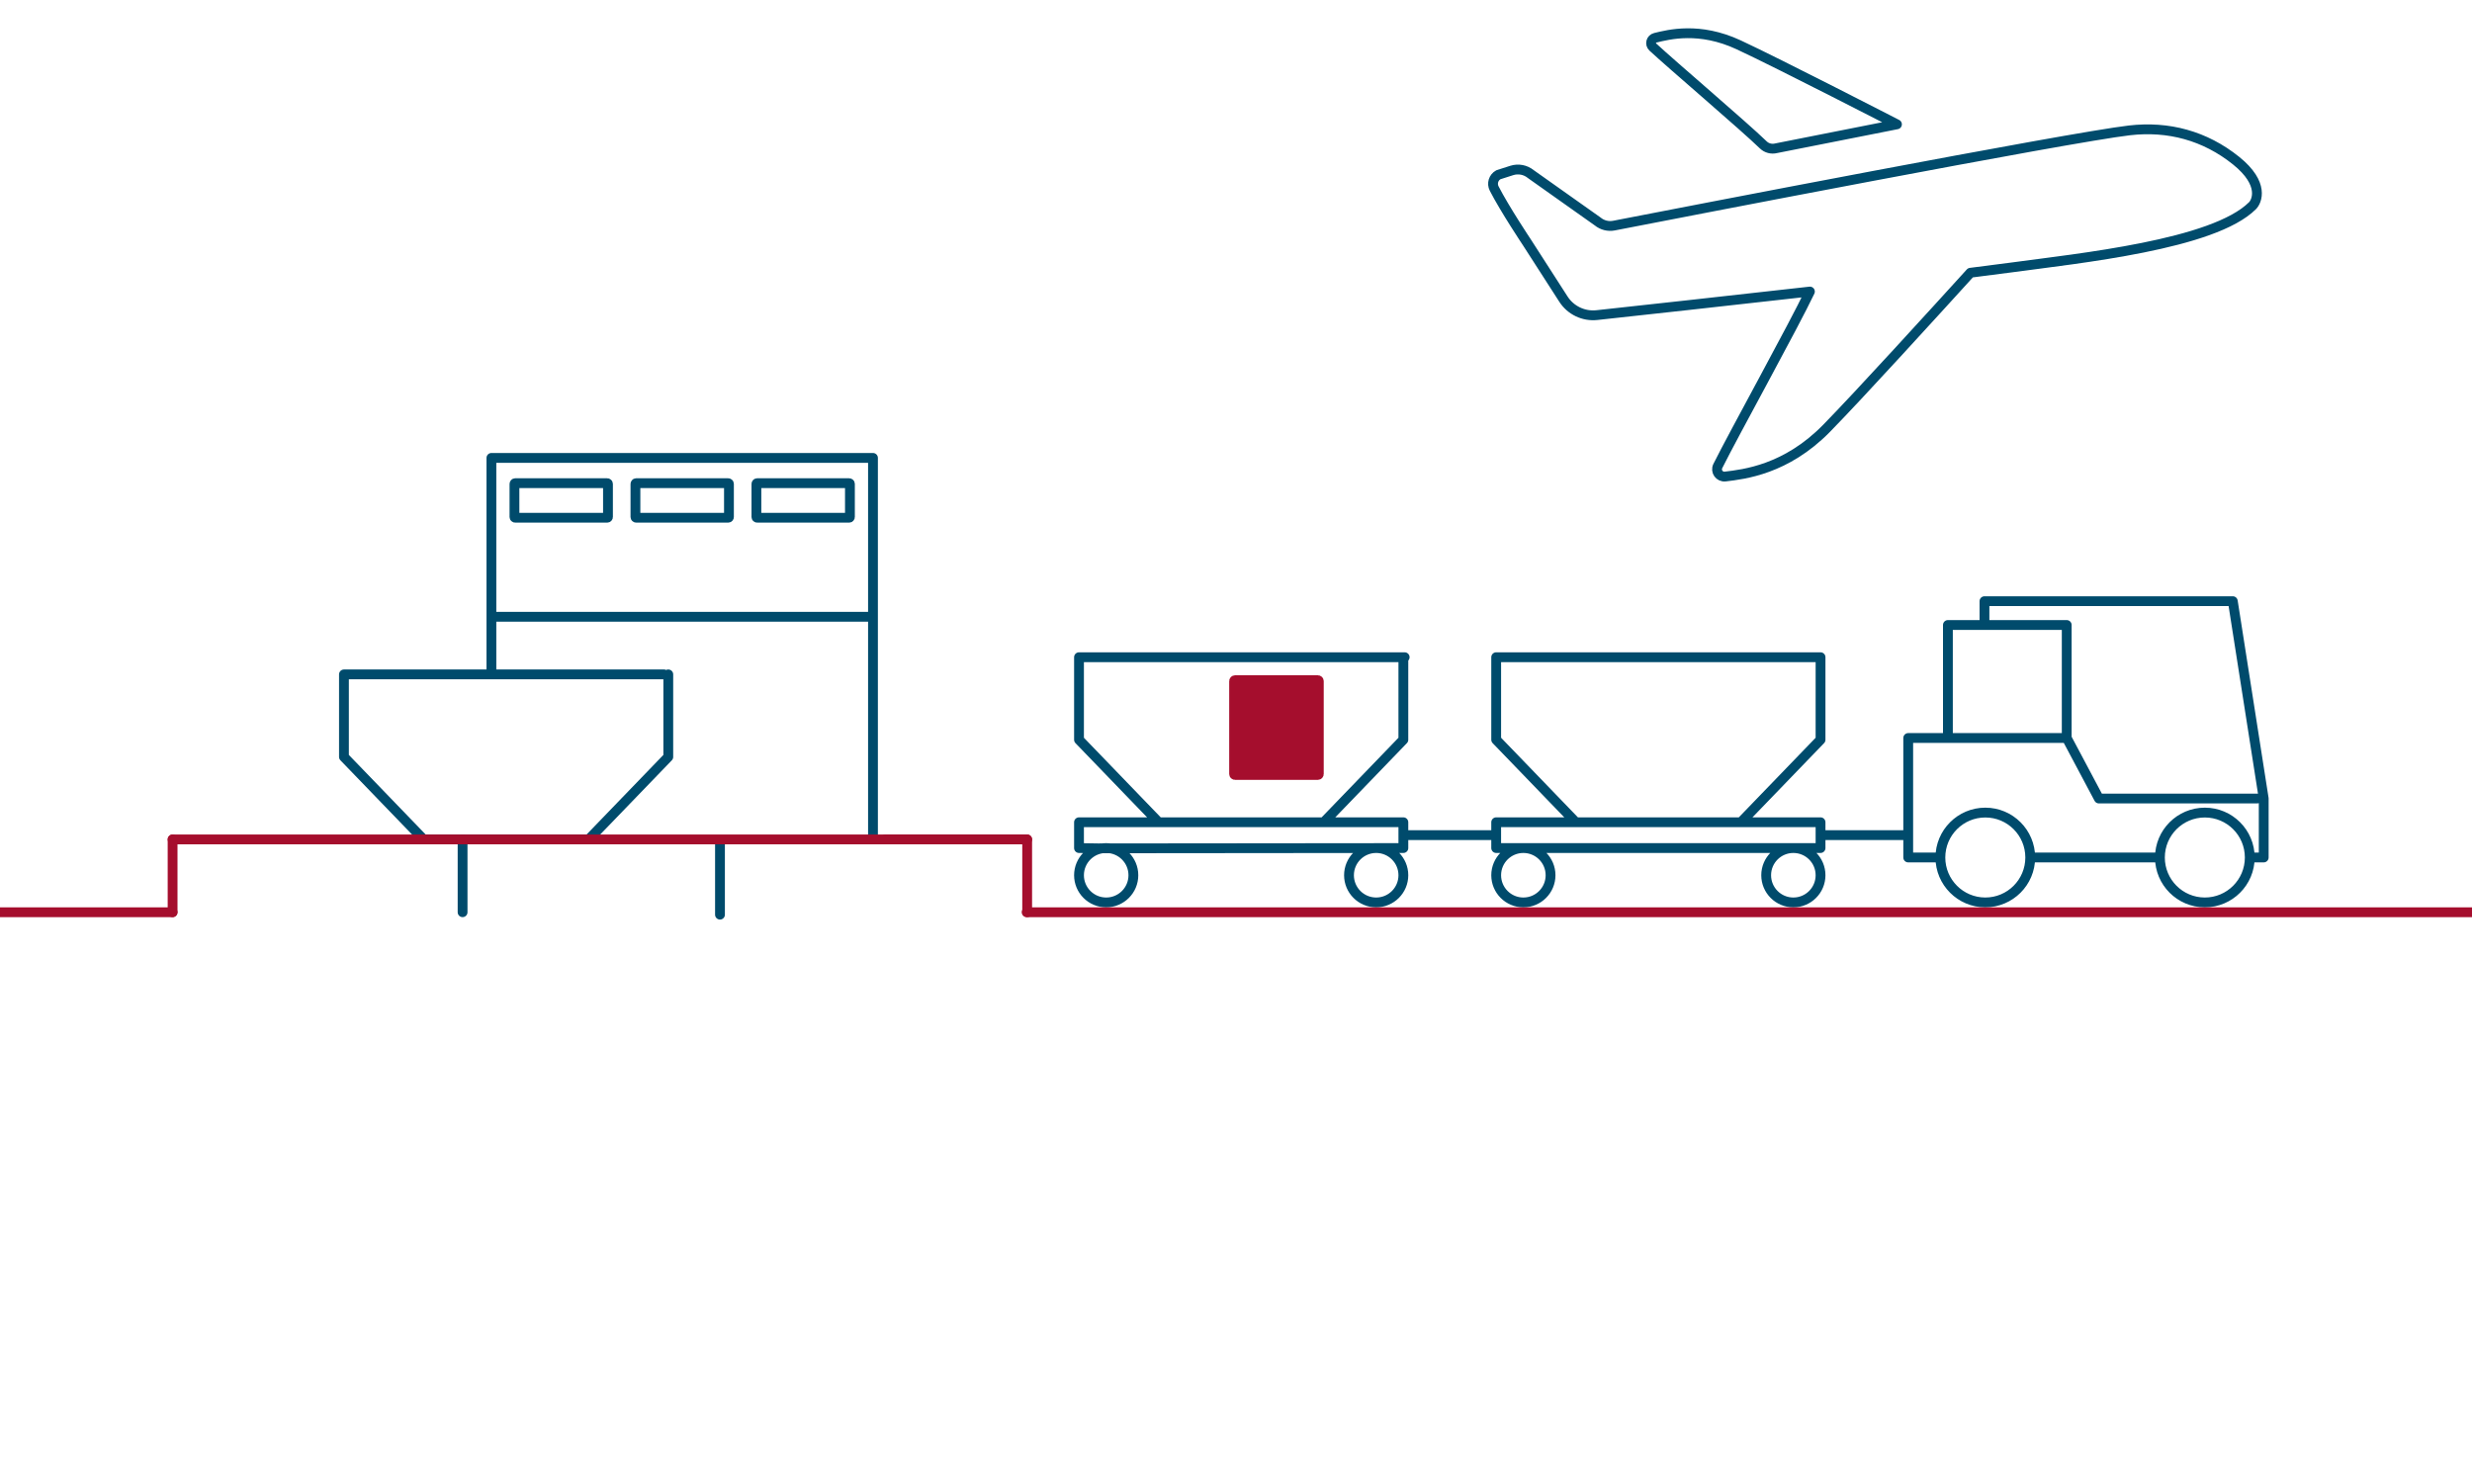 <?xml version="1.0"?>
<svg xmlns="http://www.w3.org/2000/svg" viewBox="0 28 850 510" width="538" height="323">
  <svg id="Ebene_1" data-name="Ebene 1" viewBox="0 0 850.394 566.929" width="850.394" data-manipulated-width="true" height="566.929" data-manipulated-height="true">
  <defs>
    <style>
      .cls-1, .cls-2 {
        stroke: #004b6c;
      }

      .cls-1, .cls-2, .cls-3, .cls-4, .cls-5 {
        fill: none;
        stroke-width: 3.374px;
      }

      .cls-1, .cls-2, .cls-3, .cls-5 {
        stroke-linecap: round;
      }

      .cls-2, .cls-5 {
        stroke-linejoin: round;
      }

      .cls-3, .cls-4, .cls-5 {
        stroke: #a50e2d;
      }

      .cls-6 {
        fill: #a50e2d;
      }
    </style>
  </defs>
  <line class="cls-1" x1="247.567" y1="342.39" x2="247.567" y2="317.353"/>
  <line class="cls-1" x1="159.06" y1="341.551" x2="159.06" y2="316.514"/>
  <path class="cls-2" d="M168.972,239.936h131.204M292.004,205.888h-31.665c-.136,0-.246-.111-.246-.246v-11.397c0-.136.11-.247.246-.247h31.665c.135,0,.246.111.246.247v11.397c0,.135-.111.246-.246.246ZM250.406,205.888h-31.665c-.135,0-.246-.111-.246-.246v-11.397c0-.136.111-.247.246-.247h31.665c.135,0,.246.111.246.247v11.397c0,.135-.111.246-.246.246ZM208.808,205.888h-31.665c-.135,0-.246-.111-.246-.246v-11.397c0-.136.111-.247.246-.247h31.665c.136,0,.247.111.247.247v11.397c0,.135-.111.246-.247.246ZM300.176,316.514v-131.204h-131.204v74.451M228.305,259.756l-110.035.005v28.376l27.385,28.377h56.753l27.385-28.377h-.003l.003-28.376"/>
  <path class="cls-2" d="M682.363,242.771v-8.186h85.39l10.628,67.863v20.281h-4.795c0-8.531-6.917-15.448-15.448-15.448-8.532,0-15.448,6.917-15.448,15.448h-44.592c0-8.531-6.917-15.448-15.449-15.448-8.531,0-15.447,6.917-15.447,15.448h-11.061v-41.095h54.503l11.063,20.814h54.395M773.585,322.729c0,8.532-6.916,15.448-15.447,15.448-8.532,0-15.448-6.916-15.448-15.448,0-8.531,6.916-15.448,15.448-15.448,8.531,0,15.447,6.917,15.447,15.448ZM698.098,322.729c0,8.532-6.917,15.448-15.449,15.448-8.531,0-15.447-6.916-15.447-15.448,0-8.531,6.916-15.448,15.447-15.448,8.532,0,15.449,6.917,15.449,15.448ZM710.644,281.087v-38.316h-40.854v38.863h40.854M625.995,315.046h30.146M484.319,315.046h30.145M625.995,328.83c0,5.162-4.185,9.347-9.348,9.347-5.162,0-9.347-4.185-9.347-9.347,0-5.163,4.185-9.348,9.347-9.348,5.163,0,9.348,4.185,9.348,9.348ZM533.159,328.83c0,5.162-4.185,9.347-9.347,9.347-5.163,0-9.348-4.185-9.348-9.347,0-5.163,4.185-9.348,9.348-9.348,5.162,0,9.347,4.185,9.347,9.348ZM514.464,310.61h111.53v8.872h-111.53v-8.872ZM625.865,253.854h-111.401v28.378l27.388,28.378h56.756l27.387-28.378h-.003l.003-28.378M482.548,328.83c0,5.162-4.185,9.347-9.348,9.347-5.162,0-9.347-4.185-9.347-9.347,0-5.163,4.185-9.348,9.347-9.348,5.163,0,9.348,4.185,9.348,9.348ZM389.712,328.83c0,5.162-4.185,9.347-9.347,9.347-5.163,0-9.348-4.185-9.348-9.347,0-5.163,4.185-9.348,9.348-9.348,5.162,0,9.347,4.185,9.347,9.348ZM377.509,319.583l-6.492-.101v-8.872h111.531v8.872l-105.039.101ZM482.999,253.854h-111.982v28.378l27.387,28.378h56.757l27.387-28.378h-.003l.003-28.378"/>
  <line class="cls-3" x1="59.346" y1="316.513" x2="353.195" y2="316.513"/>
  <line class="cls-3" x1="-1.301" y1="341.551" x2="59.347" y2="341.551"/>
  <line class="cls-3" x1="353.016" y1="341.551" x2="856.334" y2="341.551"/>
  <polyline class="cls-5" points="304.359 316.514 353.195 316.514 353.195 341.551"/>
  <line class="cls-3" x1="59.346" y1="341.551" x2="59.346" y2="316.514"/>
  <path class="cls-2" d="M606.301,77.659c1.167,1.134,2.833,1.566,4.412,1.168l41.56-8.227s-40.63-20.924-54.441-27.346c-13.497-6.275-24.02-3.551-28.671-2.416-1.448.353-1.929,2.164-.838,3.179,6.68,6.213,31.306,27.163,37.978,33.642ZM525.041,111.209s-7.647-11.458-11.271-18.544c-.877-1.713-.228-3.809,1.464-4.732l4.578-1.466c2.256-.723,4.726-.253,6.557,1.249l23.015,16.301c1.558,1.278,3.604,1.794,5.582,1.409,22.237-4.323,156.34-30.331,177.247-32.747,13.361-1.545,25.962,1.798,36.684,10.425,9.925,7.986,7.087,14.009,5.645,15.453-13.398,13.416-59.585,18.092-83.237,21.308-3.826.52-8.513,1.121-13.766,1.773-11.85,13.055-38.522,42.335-49.487,53.519-13.963,14.243-28.456,15.791-34.829,16.563-1.984.24-3.444-1.805-2.556-3.593,5.426-10.917,26.295-48.622,31.675-60.023-28.194,3.19-59.322,6.588-73.248,8.101-4.567.496-9.016-1.63-11.5-5.489l-12.553-19.507Z"/>
  <path class="cls-6" d="M424.633,261.757h28.563c.156,0,.283.127.283.283v32.012c0,.157-.127.284-.284.284h-28.562c-.156,0-.283-.127-.283-.283v-32.013c0-.156.127-.283.283-.283Z"/>
  <path class="cls-4" d="M424.633,261.757h28.563c.156,0,.283.127.283.283v32.012c0,.157-.127.284-.284.284h-28.562c-.156,0-.283-.127-.283-.283v-32.013c0-.156.127-.283.283-.283Z"/>
</svg>
</svg>
